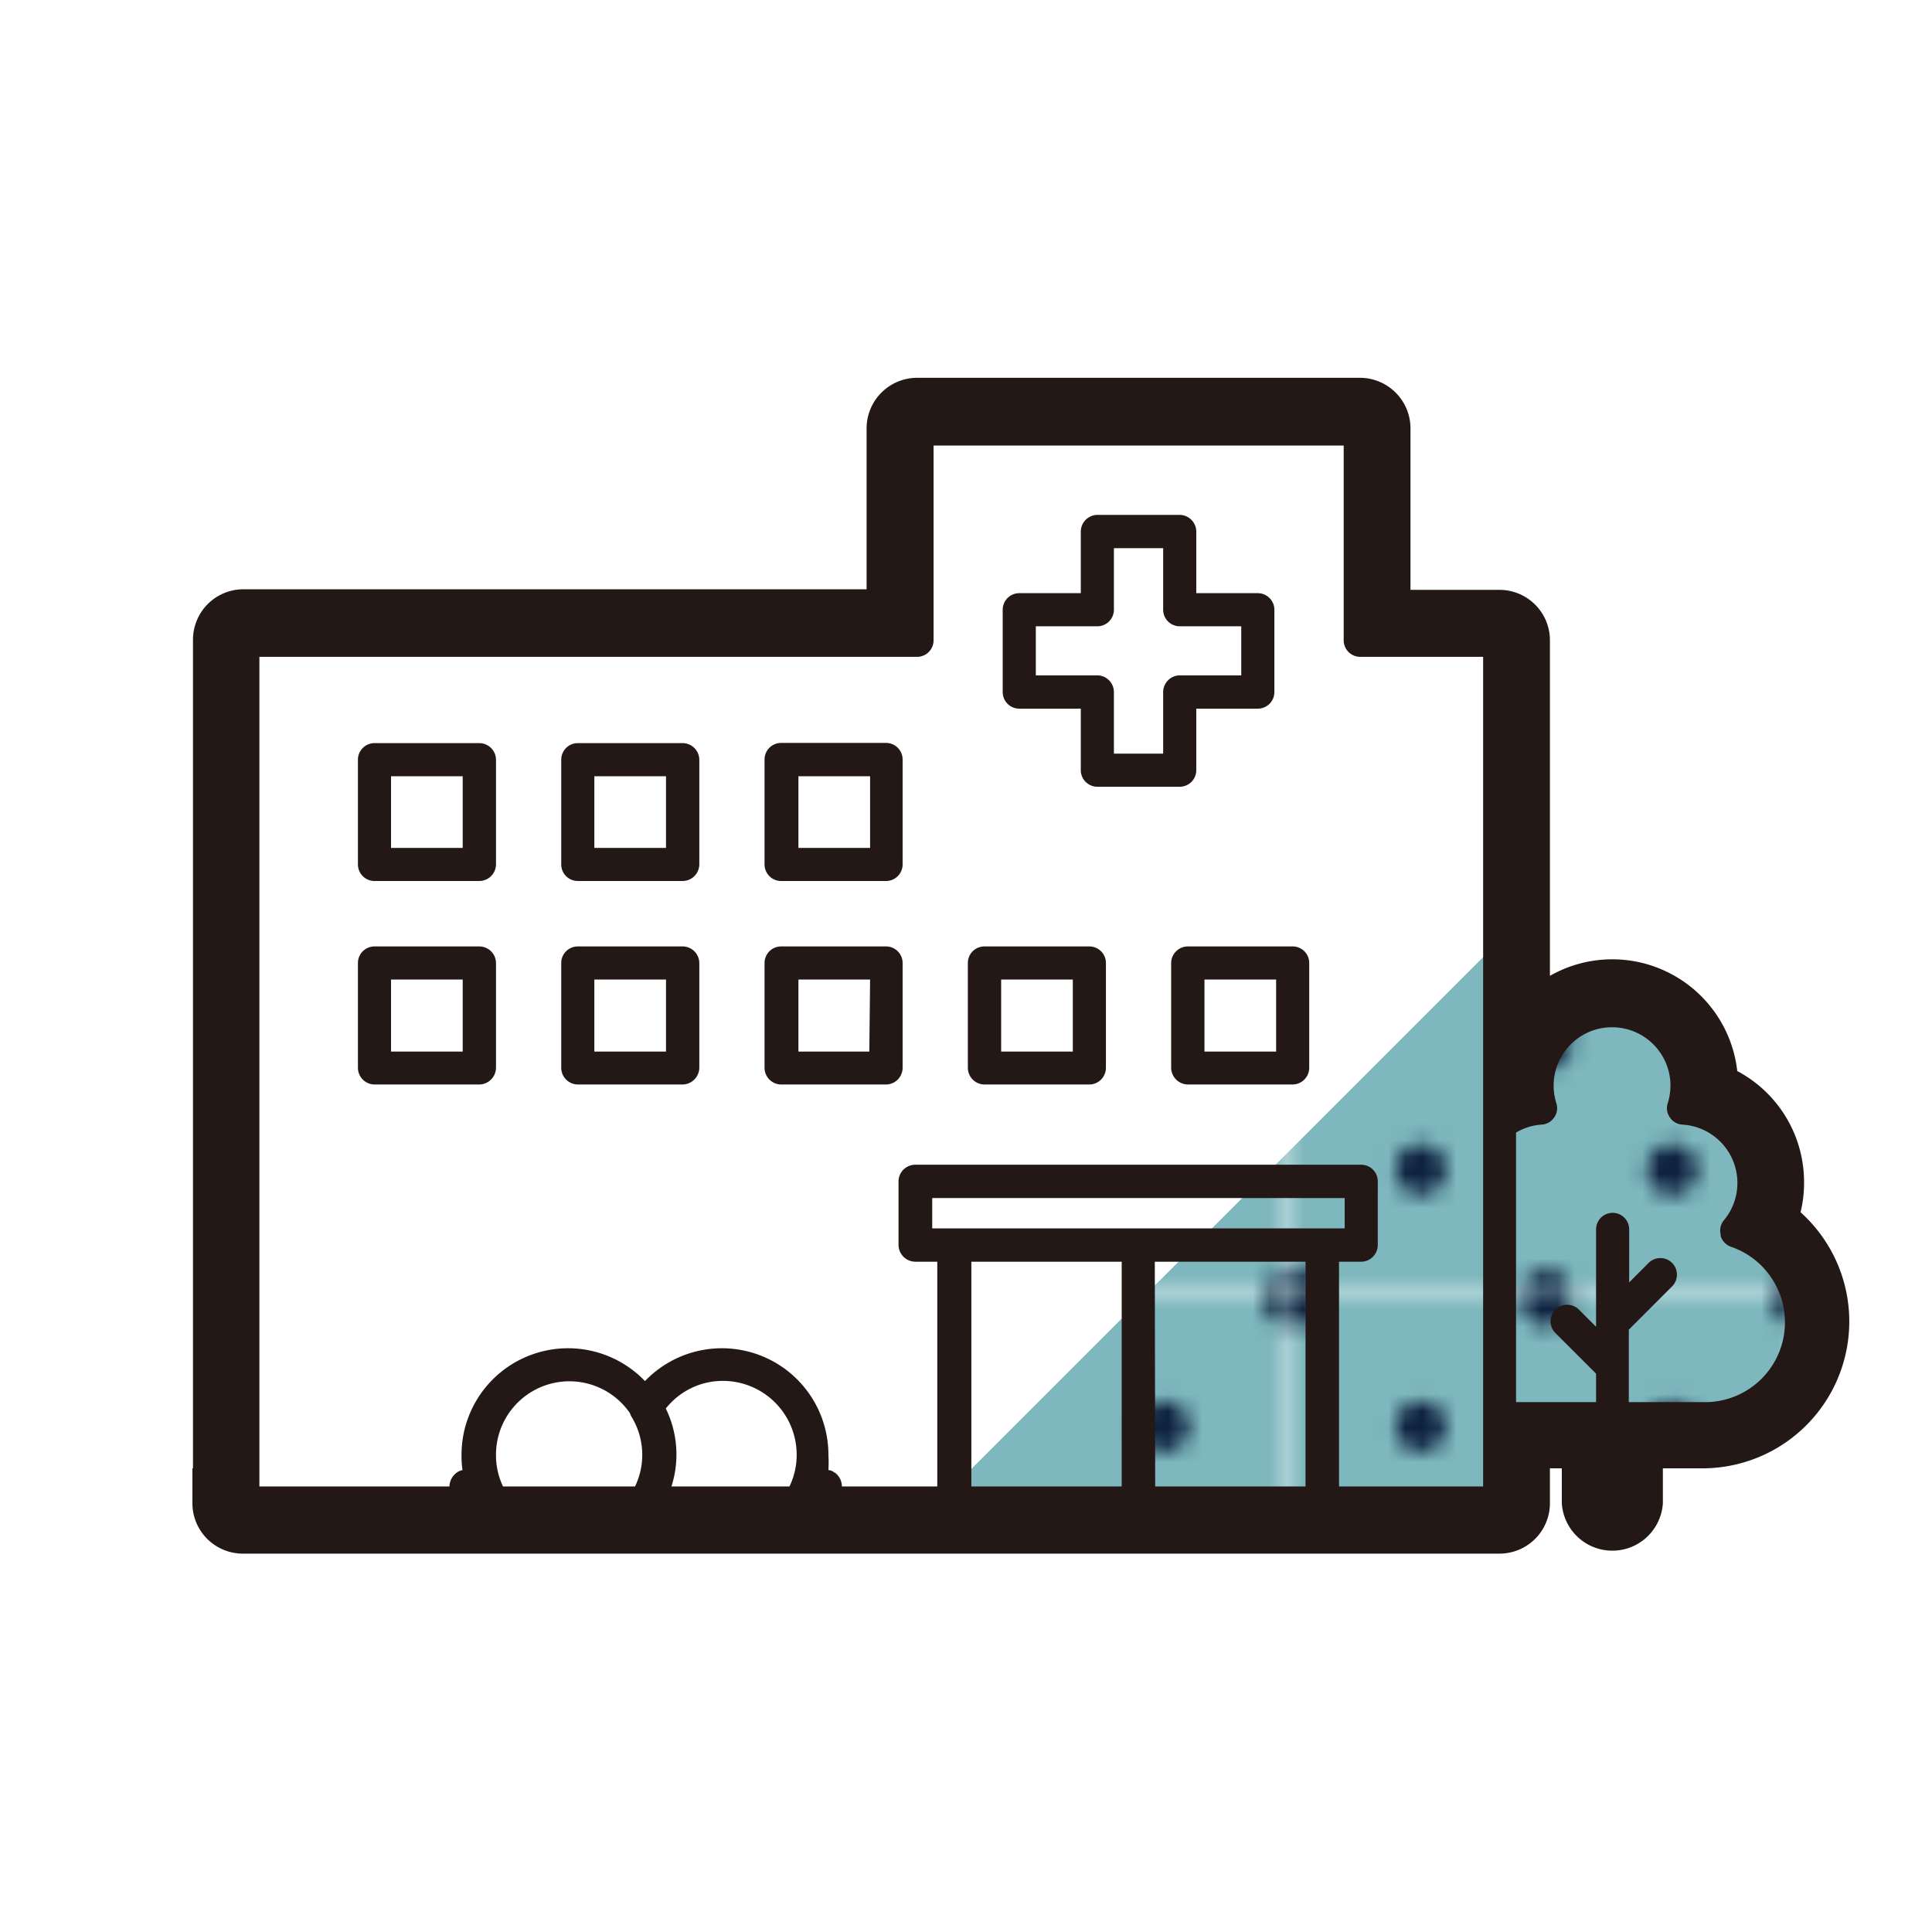 <svg xmlns="http://www.w3.org/2000/svg" xmlns:xlink="http://www.w3.org/1999/xlink" width="35mm" height="35mm" viewBox="0 0 99.21 99.21"><defs><clipPath id="clip-path"><rect width="29.66" height="29.66" fill="none"></rect></clipPath><pattern id="&#x65B0;&#x898F;&#x30D1;&#x30BF;&#x30FC;&#x30F3;&#x30B9;&#x30A6;&#x30A9;&#x30C3;&#x30C1;_3" data-name="&#x65B0;&#x898F;&#x30D1;&#x30BF;&#x30FC;&#x30F3;&#x30B9;&#x30A6;&#x30A9;&#x30C3;&#x30C1; 3" width="29.66" height="29.66" patternTransform="translate(144.81 14.61) scale(0.87)" patternUnits="userSpaceOnUse" viewBox="0 0 29.66 29.66"><rect width="29.66" height="29.66" fill="none"></rect><rect width="29.66" height="29.66" fill="#7eb8be"></rect><g clip-path="url(#clip-path)"><path d="M29.66,31.14a1.48,1.48,0,1,0-1.48-1.48A1.48,1.48,0,0,0,29.66,31.14Z" fill="#0f2240"></path><path d="M14.83,31.14a1.48,1.48,0,1,0-1.48-1.48A1.48,1.48,0,0,0,14.83,31.14Z" fill="#0f2240"></path><path d="M29.66,16.31a1.48,1.48,0,1,0-1.48-1.48A1.48,1.48,0,0,0,29.66,16.31Z" fill="#0f2240"></path><path d="M14.83,16.31a1.48,1.48,0,1,0-1.48-1.48A1.48,1.48,0,0,0,14.83,16.31Z" fill="#0f2240"></path><path d="M7.41,23.73a1.49,1.49,0,1,0-1.48-1.48A1.49,1.49,0,0,0,7.41,23.73Z" fill="#0f2240"></path><path d="M22.24,23.73a1.49,1.49,0,1,0-1.48-1.48A1.49,1.49,0,0,0,22.24,23.73Z" fill="#0f2240"></path><path d="M7.41,8.9A1.49,1.49,0,1,0,5.93,7.42,1.49,1.49,0,0,0,7.41,8.9Z" fill="#0f2240"></path><path d="M22.24,8.9a1.49,1.49,0,1,0-1.48-1.48A1.49,1.49,0,0,0,22.24,8.9Z" fill="#0f2240"></path><path d="M0,31.14a1.48,1.48,0,0,0,0-3,1.48,1.48,0,0,0-1.48,1.48A1.48,1.48,0,0,0,0,31.14Z" fill="#0f2240"></path><path d="M0,16.31a1.48,1.48,0,0,0,0-3,1.48,1.48,0,0,0-1.48,1.48A1.48,1.48,0,0,0,0,16.31Z" fill="#0f2240"></path><path d="M29.66,1.48A1.48,1.48,0,0,0,31.14,0a1.48,1.48,0,0,0-1.48-1.48A1.48,1.48,0,0,0,28.18,0,1.48,1.48,0,0,0,29.66,1.48Z" fill="#0f2240"></path><path d="M14.83,1.48A1.48,1.48,0,0,0,16.31,0a1.48,1.48,0,0,0-1.48-1.48A1.48,1.48,0,0,0,13.35,0,1.48,1.48,0,0,0,14.83,1.48Z" fill="#0f2240"></path><path d="M0,1.48A1.48,1.48,0,0,0,1.48,0,1.48,1.48,0,0,0,0-1.48,1.48,1.48,0,0,0-1.48,0,1.48,1.48,0,0,0,0,1.48Z" fill="#0f2240"></path></g></pattern></defs><g id="&#x30EC;&#x30A4;&#x30E4;&#x30FC;_2" data-name="&#x30EC;&#x30A4;&#x30E4;&#x30FC; 2"><g id="&#x30EC;&#x30A4;&#x30E4;&#x30FC;_1-2" data-name="&#x30EC;&#x30A4;&#x30E4;&#x30FC; 1"><polygon points="77.39 47.92 77 52.68 82.79 51.47 86.55 54.83 90.09 58.08 90.81 63.13 92.74 67.79 90.48 72.81 77.42 72.81 77.29 78.27 47.04 78.27 77.39 47.92" fill="url(#&#x65B0;&#x898F;&#x30D1;&#x30BF;&#x30FC;&#x30F3;&#x30B9;&#x30A6;&#x30A9;&#x30C3;&#x30C1;_3)"></polygon><path d="M9.88,75.4v1.79a2.59,2.59,0,0,0,2.59,2.59H77a2.59,2.59,0,0,0,2.59-2.59V75.4h.61v1.79a2.6,2.6,0,0,0,5.19,0V75.4h2.07a7.54,7.54,0,0,0,5-13.15,6.28,6.28,0,0,0,.18-1.5A6.45,6.45,0,0,0,89.21,55a6.46,6.46,0,0,0-9.62-4.89V32.88A2.59,2.59,0,0,0,77,30.29H72.43V22a2.6,2.6,0,0,0-2.59-2.6H47.09A2.6,2.6,0,0,0,44.5,22v8.26h-32a2.59,2.59,0,0,0-2.59,2.59V75.4Zm15.59-.68a3.77,3.77,0,0,1,6.88-2.15.72.72,0,0,0,.09.2,3.74,3.74,0,0,1,.17,3.56H25.83A3.71,3.71,0,0,1,25.47,74.72Zm15.07,1.61H34.48a5.38,5.38,0,0,0-.29-4,3.72,3.72,0,0,1,2.94-1.42,3.79,3.79,0,0,1,3.78,3.78A3.72,3.72,0,0,1,40.54,76.33ZM24,76.33Zm18.85-.71a.52.52,0,0,0-.31-.13,6.49,6.49,0,0,0,0-.77,5.47,5.47,0,0,0-9.42-3.8,5.47,5.47,0,0,0-9.42,3.8,4.9,4.9,0,0,0,.05.77.83.83,0,0,0-.22.08.91.91,0,0,0-.45.76H13.32V33.73H47.09a.85.85,0,0,0,.85-.85v-10H69v10a.85.85,0,0,0,.85.85h6.31v42.6H68.76V64.79H69.9a.86.86,0,0,0,.85-.86V60.66a.85.85,0,0,0-.85-.85H47a.86.86,0,0,0-.86.85v3.27a.87.87,0,0,0,.86.86h1.13V76.33H43.23A.88.88,0,0,0,42.87,75.62Zm45.5-12.18a.85.85,0,0,0,.53.58A4.1,4.1,0,0,1,87.46,72H83.64V68.28l2.22-2.22a.85.85,0,0,0-1.2-1.21l-1,1V63.13a.85.85,0,1,0-1.7,0v5l-.88-.88a.86.86,0,0,0-1.21,0,.85.85,0,0,0,0,1.2l2.09,2.09V72H78.13l-.28,0V58.16a2.92,2.92,0,0,1,1.31-.41.83.83,0,0,0,.65-.37.82.82,0,0,0,.11-.73,3.07,3.07,0,0,1-.14-.9,3,3,0,0,1,6,0,3.07,3.07,0,0,1-.14.9.82.82,0,0,0,.11.73.81.81,0,0,0,.64.37,3,3,0,0,1,2.12,4.93A.83.83,0,0,0,88.37,63.44Zm-40.48-.36V61.52H69.05v1.56Zm9.73,1.71V76.33H49.88V64.79Zm1.7,0h7.74V76.33H59.32Z" fill="#231815"></path><path d="M52.34,36.39H55.5v3.16a.85.85,0,0,0,.85.85h4.23a.85.85,0,0,0,.85-.85V36.39h3.16a.85.85,0,0,0,.85-.85V31.31a.85.85,0,0,0-.85-.85H61.43V27.3a.86.86,0,0,0-.85-.86H56.35a.86.86,0,0,0-.85.86v3.16H52.34a.85.85,0,0,0-.85.85v4.23A.85.85,0,0,0,52.34,36.39Zm.85-4.23h3.16a.85.85,0,0,0,.85-.85V28.15h2.53v3.16a.85.85,0,0,0,.85.85h3.16v2.52H60.58a.86.86,0,0,0-.85.86V38.7H57.2V35.54a.86.86,0,0,0-.85-.86H53.19Z" fill="#231815"></path><path d="M35.05,38.16H29.67a.85.85,0,0,0-.85.85v5.38a.85.85,0,0,0,.85.85h5.38a.86.86,0,0,0,.86-.85V39A.86.86,0,0,0,35.05,38.16Zm-.85,5.38H30.52V39.86H34.2Z" fill="#231815"></path><path d="M40.11,45.24H45.5a.85.85,0,0,0,.85-.85V39a.85.85,0,0,0-.85-.85H40.11a.85.85,0,0,0-.85.85v5.38A.85.85,0,0,0,40.11,45.24ZM41,39.86h3.68v3.68H41Z" fill="#231815"></path><path d="M24.61,38.16H19.23a.85.85,0,0,0-.85.85v5.38a.85.85,0,0,0,.85.85h5.38a.86.86,0,0,0,.86-.85V39A.86.86,0,0,0,24.61,38.16Zm-.85,5.38H20.08V39.86h3.68Z" fill="#231815"></path><path d="M35.05,48.6H29.67a.85.85,0,0,0-.85.85v5.38a.86.86,0,0,0,.85.86h5.38a.87.87,0,0,0,.86-.86V49.45A.86.86,0,0,0,35.05,48.6ZM34.2,54H30.52V50.3H34.2Z" fill="#231815"></path><path d="M46.35,49.45a.85.85,0,0,0-.85-.85H40.11a.85.85,0,0,0-.85.85v5.38a.86.86,0,0,0,.85.86H45.5a.86.86,0,0,0,.85-.86ZM44.64,54H41V50.3h3.68Z" fill="#231815"></path><path d="M50.55,55.69h5.39a.86.86,0,0,0,.85-.86V49.45a.85.85,0,0,0-.85-.85H50.55a.85.85,0,0,0-.85.85v5.38A.86.86,0,0,0,50.55,55.69Zm.86-5.39h3.68V54H51.41Z" fill="#231815"></path><path d="M60.14,49.45v5.38a.87.87,0,0,0,.86.86h5.38a.86.86,0,0,0,.85-.86V49.45a.85.85,0,0,0-.85-.85H61A.86.86,0,0,0,60.14,49.45Zm1.71.85h3.68V54H61.85Z" fill="#231815"></path><path d="M24.61,48.6H19.23a.85.85,0,0,0-.85.85v5.38a.86.86,0,0,0,.85.86h5.38a.87.87,0,0,0,.86-.86V49.45A.86.86,0,0,0,24.61,48.6ZM23.76,54H20.08V50.3h3.68Z" fill="#231815"></path><rect width="99.21" height="99.21" fill="none"></rect></g></g></svg>